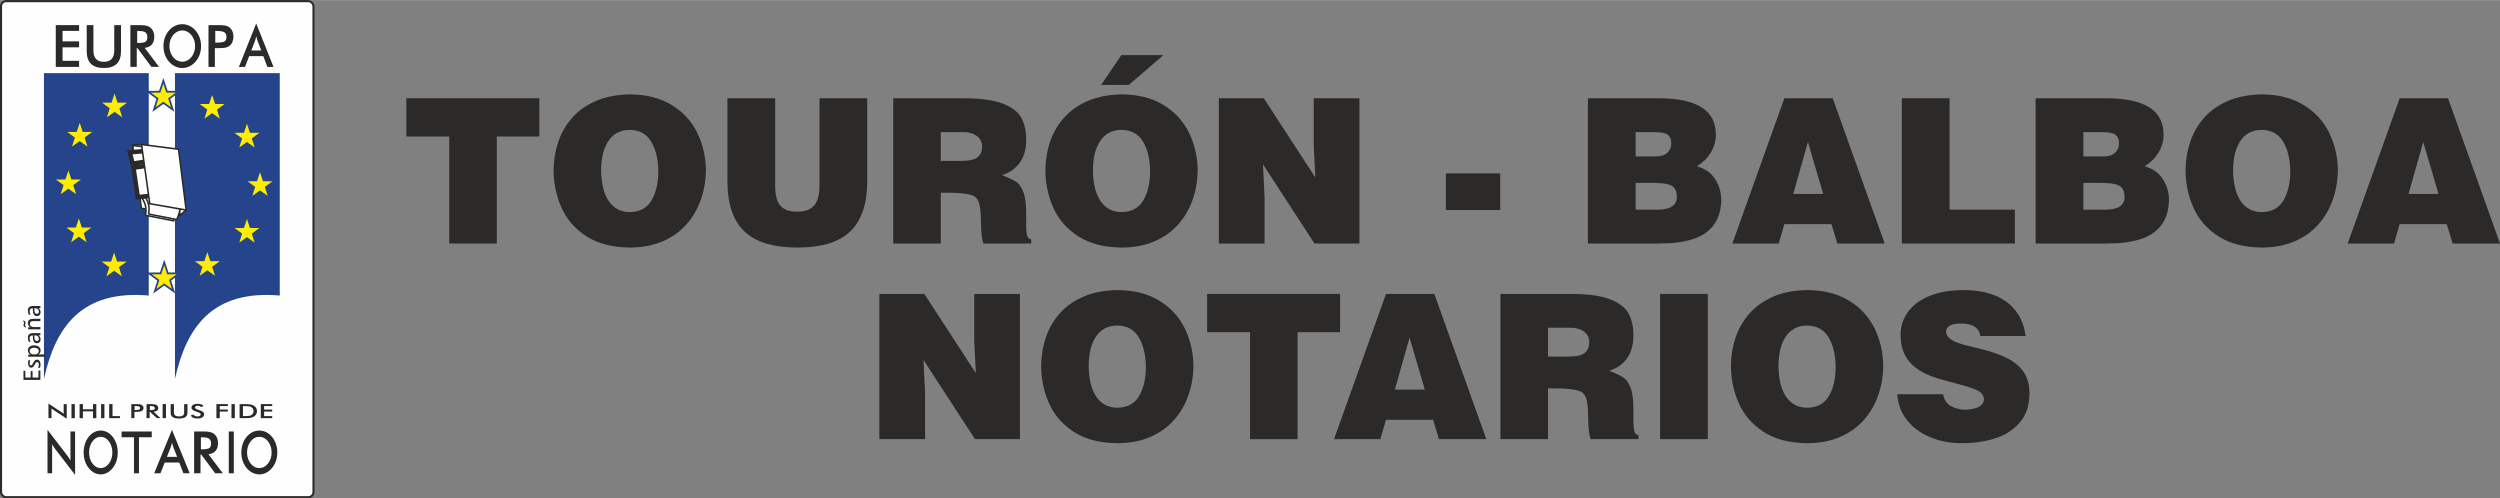 <?xml version="1.0" encoding="UTF-8"?>
<!DOCTYPE svg PUBLIC "-//W3C//DTD SVG 1.1//EN" "http://www.w3.org/Graphics/SVG/1.1/DTD/svg11.dtd">
<!-- Creator: CorelDRAW X8 -->
<svg xmlns="http://www.w3.org/2000/svg" xml:space="preserve" width="301px" height="60px" version="1.1" style="shape-rendering:geometricPrecision; text-rendering:geometricPrecision; image-rendering:optimizeQuality; fill-rule:evenodd; clip-rule:evenodd"
viewBox="0 0 223276 44489"
 xmlns:xlink="http://www.w3.org/1999/xlink">
 <rect x="0" y="0" width="223276" height="44489" fill="#808080" stroke="none"/>
 <defs>
  <style type="text/css">
   <![CDATA[
    .str1 {stroke:#26448C;stroke-width:318.601}
    .str6 {stroke:#2B2A29;stroke-width:404.623}
    .str2 {stroke:#2B2A29;stroke-width:140.715}
    .str7 {stroke:#2B2A29;stroke-width:140.715}
    .str5 {stroke:#2B2A29;stroke-width:140.715}
    .str4 {stroke:#2B2A29;stroke-width:140.715}
    .str3 {stroke:#2B2A29;stroke-width:140.715}
    .str0 {stroke:#2B2A29;stroke-width:185.319}
    .fil2 {fill:none}
    .fil6 {fill:none;fill-rule:nonzero}
    .fil0 {fill:#FEFEFE}
    .fil5 {fill:#2B2A29}
    .fil3 {fill:#FFED00}
    .fil1 {fill:#26448C}
    .fil4 {fill:#2B2A29;fill-rule:nonzero}
   ]]>
  </style>
 </defs>
 <g id="Capa_x0020_1">
  <g id="_1893109139680">
   <rect class="fil0 str0" x="92" y="92" width="27904" height="44304" rx="466" ry="466"/>
   <path class="fil1" d="M13286 6524l-9360 0 0 27304c1031,-4666 3377,-7958 9360,-7443l0 -19861z"/>
   <path class="fil1" d="M24986 6524l-9360 0 0 27304c1031,-4666 3377,-7958 9360,-7443l0 -19861z"/>
   <g>
    <g>
     <polygon class="fil2 str1" points="10232,8355 10498,9158 11344,9163 10662,9664 10920,10471 10232,9978 9544,10471 9801,9664 9119,9163 9965,9158 "/>
     <polygon id="1" class="fil3" points="10232,8355 10498,9158 11344,9163 10662,9664 10920,10471 10232,9978 9544,10471 9801,9664 9119,9163 9965,9158 "/>
    </g>
    <g>
     <polygon class="fil2 str1" points="14588,7457 14854,8261 15701,8266 15019,8767 15275,9574 14588,9080 13901,9574 14157,8767 13475,8266 14322,8261 "/>
     <polygon id="1" class="fil3" points="14588,7457 14854,8261 15701,8266 15019,8767 15275,9574 14588,9080 13901,9574 14157,8767 13475,8266 14322,8261 "/>
    </g>
    <g>
     <polygon class="fil2 str1" points="18944,8472 19211,9275 20056,9280 19375,9781 19632,10588 18944,10094 18256,10588 18513,9781 17832,9280 18678,9275 "/>
     <polygon id="1" class="fil3" points="18944,8472 19211,9275 20056,9280 19375,9781 19632,10588 18944,10094 18256,10588 18513,9781 17832,9280 18678,9275 "/>
    </g>
    <g>
     <polygon class="fil2 str1" points="22056,11045 22322,11849 23168,11854 22486,12355 22743,13161 22056,12668 21368,13161 21624,12355 20943,11854 21789,11849 "/>
     <polygon id="1" class="fil3" points="22056,11045 22322,11849 23168,11854 22486,12355 22743,13161 22056,12668 21368,13161 21624,12355 20943,11854 21789,11849 "/>
    </g>
    <g>
     <polygon class="fil2 str1" points="23222,15374 23489,16177 24335,16182 23653,16684 23910,17490 23222,16996 22535,17490 22792,16684 22110,16182 22956,16177 "/>
     <polygon id="1" class="fil3" points="23222,15374 23489,16177 24335,16182 23653,16684 23910,17490 23222,16996 22535,17490 22792,16684 22110,16182 22956,16177 "/>
    </g>
    <g>
     <polygon class="fil2 str1" points="22056,19546 22322,20350 23168,20354 22486,20856 22743,21662 22056,21169 21368,21662 21624,20856 20943,20354 21789,20350 "/>
     <polygon id="1" class="fil3" points="22056,19546 22322,20350 23168,20354 22486,20856 22743,21662 22056,21169 21368,21662 21624,20856 20943,20354 21789,20350 "/>
    </g>
    <g>
     <polygon class="fil2 str1" points="18516,22510 18783,23313 19629,23318 18947,23820 19204,24626 18516,24132 17829,24626 18085,23820 17404,23318 18250,23313 "/>
     <polygon id="1" class="fil3" points="18516,22510 18783,23313 19629,23318 18947,23820 19204,24626 18516,24132 17829,24626 18085,23820 17404,23318 18250,23313 "/>
    </g>
    <g>
     <polygon class="fil2 str1" points="14666,23679 14932,24483 15778,24488 15096,24989 15353,25795 14666,25302 13978,25795 14235,24989 13553,24488 14399,24483 "/>
     <polygon id="1" class="fil3" points="14666,23679 14932,24483 15778,24488 15096,24989 15353,25795 14666,25302 13978,25795 14235,24989 13553,24488 14399,24483 "/>
    </g>
    <g>
     <polygon class="fil2 str1" points="10193,22548 10459,23352 11306,23357 10624,23858 10880,24665 10193,24171 9505,24665 9762,23858 9080,23357 9927,23352 "/>
     <polygon id="1" class="fil3" points="10193,22548 10459,23352 11306,23357 10624,23858 10880,24665 10193,24171 9505,24665 9762,23858 9080,23357 9927,23352 "/>
    </g>
    <g>
     <polygon class="fil2 str1" points="7043,19507 7309,20310 8155,20316 7473,20817 7730,21623 7043,21130 6355,21623 6611,20817 5930,20316 6776,20310 "/>
     <polygon id="1" class="fil3" points="7043,19507 7309,20310 8155,20316 7473,20817 7730,21623 7043,21130 6355,21623 6611,20817 5930,20316 6776,20310 "/>
    </g>
    <g>
     <polygon class="fil2 str1" points="6109,15217 6375,16021 7222,16026 6540,16527 6797,17334 6109,16841 5422,17334 5679,16527 4997,16026 5843,16021 "/>
     <polygon id="1" class="fil3" points="6109,15217 6375,16021 7222,16026 6540,16527 6797,17334 6109,16841 5422,17334 5679,16527 4997,16026 5843,16021 "/>
    </g>
    <g>
     <polygon class="fil2 str1" points="7120,10967 7387,11771 8233,11775 7551,12277 7808,13083 7120,12590 6433,13083 6690,12277 6008,11775 6854,11771 "/>
     <polygon id="1" class="fil3" points="7120,10967 7387,11771 8233,11775 7551,12277 7808,13083 7120,12590 6433,13083 6690,12277 6008,11775 6854,11771 "/>
    </g>
   </g>
   <polygon class="fil4" points="4981,5966 4981,2234 7064,2234 7064,2751 5587,2751 5587,3685 7064,3685 7064,4218 5587,4218 5587,5424 7064,5424 7064,5966 "/>
   <path class="fil4" d="M7744 2234l600 0 0 2266c0,336 78,590 233,758 156,170 388,254 698,254 307,0 538,-84 695,-254 155,-168 233,-422 233,-758l0 -2266 605 0 0 2322c0,504 -127,883 -382,1134 -255,250 -640,376 -1153,376 -513,0 -896,-126 -1149,-375 -253,-250 -380,-628 -380,-1135l0 -2322z"/>
   <path class="fil4" d="M12250 3826l111 0c320,0 534,-37 639,-112 105,-75 158,-207 158,-398 0,-205 -57,-349 -170,-434 -112,-84 -322,-126 -627,-126l-111 0 0 1070zm-36 470l0 1670 -570 0 0 -3732 846 0c248,0 440,16 578,49 136,32 253,85 349,160 116,90 205,207 268,350 63,142 94,298 94,468 0,299 -72,533 -216,702 -145,169 -358,271 -640,305l1284 1698 -683 0 -1243 -1670 -67 0z"/>
   <path class="fil4" d="M17426 4108c0,-189 -29,-368 -87,-538 -58,-169 -141,-321 -250,-453 -106,-131 -229,-232 -368,-302 -140,-70 -288,-106 -442,-106 -154,0 -301,35 -441,104 -139,70 -264,171 -373,304 -108,131 -192,281 -249,451 -57,169 -86,350 -86,540 0,189 29,367 86,535 57,168 141,319 249,451 109,133 232,234 372,303 139,70 286,105 442,105 154,0 299,-35 437,-105 139,-69 263,-170 373,-303 109,-132 192,-283 250,-452 58,-169 87,-347 87,-534zm532 0c0,265 -41,516 -125,752 -84,236 -206,447 -366,632 -162,185 -344,327 -548,425 -203,99 -417,149 -640,149 -226,0 -441,-50 -647,-149 -206,-100 -386,-241 -544,-425 -161,-185 -283,-395 -365,-630 -83,-234 -125,-485 -125,-754 0,-267 42,-518 125,-754 82,-237 204,-448 365,-635 160,-186 342,-327 545,-423 203,-97 419,-145 646,-145 227,0 441,48 643,145 203,96 385,237 545,423 160,188 282,402 366,638 84,238 125,487 125,751z"/>
   <path class="fil4" d="M19226 3795l157 0c336,0 560,-37 673,-110 112,-73 168,-202 168,-387 0,-199 -60,-338 -180,-420 -120,-81 -341,-122 -661,-122l-157 0 0 1039zm-36 495l0 1676 -569 0 0 -3732 917 0c273,0 473,15 601,45 128,29 240,79 336,147 118,86 209,203 276,349 66,147 99,309 99,485 0,178 -33,341 -99,490 -67,150 -158,268 -276,352 -96,68 -208,116 -336,145 -128,29 -328,43 -601,43l-119 0 -229 0z"/>
   <path class="fil4" d="M22444 4499l890 0 -328 -850c-18,-54 -38,-117 -58,-187 -20,-71 -41,-149 -61,-236 -17,82 -36,158 -56,228 -20,70 -40,136 -60,195l-327 850zm1435 1467l-362 -960 -1265 0 -371 960 -545 0 1546 -3878 1545 3878 -548 0z"/>
   <polygon class="fil4" points="2098,33921 2098,33104 2261,33104 2261,33710 2739,33710 2739,33136 2909,33136 2909,33710 3433,33710 3433,33084 3607,33084 3607,33921 "/>
   <path id="1" class="fil4" d="M2543 32157l166 9c-21,43 -36,89 -47,135 -11,47 -16,94 -16,141 0,55 11,99 34,133 22,33 53,50 90,50 34,0 63,-14 90,-41 26,-27 59,-84 100,-170 53,-115 104,-194 154,-237 51,-43 111,-65 182,-65 99,0 178,39 237,119 58,79 87,188 87,324 0,49 -4,98 -13,147 -10,48 -23,95 -41,140l-170 -6c25,-49 43,-99 56,-148 12,-49 18,-96 18,-142 0,-66 -14,-119 -43,-158 -29,-39 -67,-59 -116,-59 -36,0 -67,12 -94,35 -26,23 -59,78 -102,163 -55,115 -107,194 -156,236 -48,43 -104,64 -170,64 -86,0 -155,-36 -207,-108 -53,-73 -80,-169 -80,-290 0,-43 4,-88 10,-134 7,-46 17,-92 31,-138z"/>
   <path id="2" class="fil4" d="M3431 31648l631 0 0 202 -1547 0 0 -183 212 0c-77,-42 -136,-96 -177,-162 -40,-66 -61,-140 -61,-223 0,-134 51,-242 152,-325 101,-83 233,-124 398,-124 179,0 321,42 427,125 106,84 159,195 159,333 0,77 -17,146 -49,206 -33,61 -81,111 -145,151zm-378 -602c-125,0 -223,26 -294,78 -71,52 -107,123 -107,214 0,92 37,168 110,225 74,57 171,85 293,85 127,0 227,-27 300,-82 74,-55 111,-128 111,-220 0,-92 -37,-165 -111,-219 -74,-54 -175,-81 -302,-81z"/>
   <path id="3" class="fil4" d="M3068 30074c0,120 19,212 57,275 38,64 93,96 165,96 54,0 99,-18 134,-54 35,-36 52,-84 52,-141 0,-92 -29,-165 -89,-220 -59,-56 -139,-83 -239,-83l-80 0 0 127zm-125 -329l664 0 0 187 -183 0c67,42 117,94 150,156 32,61 48,133 48,214 0,103 -29,186 -89,250 -59,63 -137,95 -232,95 -119,0 -211,-48 -274,-144 -62,-96 -94,-235 -94,-415l0 -141 -22 0c-84,0 -150,24 -198,71 -47,47 -71,113 -71,195 0,48 7,96 22,146 15,51 38,102 69,155l-166 3c-26,-55 -45,-112 -58,-172 -13,-60 -20,-125 -20,-194 0,-135 38,-236 114,-304 75,-68 190,-102 340,-102z"/>
   <path id="4" class="fil4" d="M2948 28466l659 0 0 203 -614 0c-111,0 -195,20 -249,59 -53,40 -80,101 -80,184 0,91 33,162 102,214 68,52 163,78 285,78l556 0 0 202 -1092 0 0 -185 202 0c-75,-40 -133,-92 -170,-156 -39,-64 -58,-138 -58,-224 0,-123 39,-216 117,-280 78,-63 192,-95 342,-95zm-872 238l0 -96c71,18 123,45 158,80 35,34 53,77 53,129 0,11 -1,22 -3,34 -1,11 -4,24 -8,38l-31 103c-4,13 -7,25 -8,34 -1,9 -2,17 -2,24 0,23 6,43 19,58 13,16 32,30 59,39l0 98c-70,-18 -123,-44 -158,-79 -35,-34 -53,-79 -53,-132 0,-14 1,-26 2,-38 1,-11 4,-21 7,-31l33 -104c3,-10 6,-20 8,-29 2,-10 2,-19 2,-29 0,-23 -6,-43 -19,-59 -13,-17 -33,-31 -59,-40z"/>
   <path id="5" class="fil4" d="M3068 27649c0,120 19,213 57,276 38,64 93,96 165,96 54,0 99,-18 134,-54 35,-36 52,-84 52,-141 0,-92 -29,-165 -89,-220 -59,-56 -139,-83 -239,-83l-80 0 0 126zm-125 -328l664 0 0 187 -183 0c67,42 117,94 150,155 32,62 48,134 48,215 0,103 -29,186 -89,250 -59,63 -137,95 -232,95 -119,0 -211,-48 -274,-144 -62,-96 -94,-235 -94,-416l0 -140 -22 0c-84,0 -150,24 -198,70 -47,48 -71,114 -71,196 0,48 7,96 22,146 15,50 38,102 69,155l-166 3c-26,-55 -45,-112 -58,-172 -13,-60 -20,-125 -20,-194 0,-135 38,-236 114,-305 75,-67 190,-101 340,-101z"/>
   <path class="fil4" d="M4327 37337l0 -1304 1161 766c32,22 64,45 97,70 32,24 66,52 102,83l0 -870 274 0 0 1304 -1185 -781c-31,-22 -62,-43 -92,-67 -29,-24 -57,-48 -84,-74l0 873 -273 0z"/>
   <polygon id="1" class="fil4" points="6386,37337 6386,36082 6683,36082 6683,37337 "/>
   <polygon id="2" class="fil4" points="7110,37337 7110,36082 7406,36082 7406,36545 8306,36545 8306,36082 8603,36082 8603,37337 8306,37337 8306,36728 7406,36728 7406,37337 "/>
   <polygon id="3" class="fil4" points="9028,37337 9028,36082 9325,36082 9325,37337 "/>
   <polygon id="4" class="fil4" points="9752,37337 9752,36082 10049,36082 10049,37154 10713,37154 10713,37337 "/>
   <path id="5" class="fil4" d="M12023 36607l76 0c166,0 275,-13 331,-37 54,-25 82,-68 82,-131 0,-66 -30,-113 -89,-141 -58,-27 -166,-41 -324,-41l-76 0 0 350zm-18 166l0 564 -278 0 0 -1255 449 0c133,0 231,5 295,15 62,9 117,26 164,49 58,29 102,69 135,118 32,49 49,104 49,163 0,60 -17,114 -49,165 -33,50 -77,90 -135,118 -47,23 -102,39 -164,49 -64,10 -162,14 -295,14l-59 0 -112 0z"/>
   <path id="6" class="fil4" d="M13384 36617l55 0c157,0 261,-12 313,-37 51,-26 77,-70 77,-134 0,-69 -27,-118 -83,-146 -55,-28 -158,-43 -307,-43l-55 0 0 360zm-18 158l0 562 -278 0 0 -1255 414 0c121,0 215,5 283,17 67,10 124,28 171,53 57,30 101,70 131,117 31,49 47,101 47,158 0,101 -36,179 -107,236 -70,57 -175,91 -313,103l629 571 -335 0 -608 -562 -34 0z"/>
   <polygon id="7" class="fil4" points="14525,37337 14525,36082 14822,36082 14822,37337 "/>
   <path id="8" class="fil4" d="M15242 36082l293 0 0 762c0,113 38,198 115,255 76,57 190,85 342,85 150,0 264,-28 340,-85 76,-57 114,-142 114,-255l0 -762 297 0 0 781c0,170 -63,296 -187,381 -125,84 -314,126 -565,126 -252,0 -439,-42 -563,-126 -124,-84 -186,-211 -186,-381l0 -781z"/>
   <path id="9" class="fil4" d="M17047 37086l238 -76c22,56 63,99 123,128 60,30 137,44 230,44 89,0 158,-17 211,-50 52,-34 78,-79 78,-136 0,-73 -89,-139 -268,-197 -24,-8 -44,-14 -57,-18 -202,-68 -336,-129 -403,-183 -67,-55 -101,-122 -101,-201 0,-102 51,-185 152,-248 102,-64 234,-95 398,-95 135,0 248,17 339,54 90,35 153,86 188,153l-231 82c-38,-39 -77,-68 -121,-86 -44,-19 -94,-28 -151,-28 -80,0 -144,14 -191,43 -47,29 -71,67 -71,115 0,75 104,146 311,211 15,5 28,9 37,12 181,57 305,113 372,168 68,54 101,122 101,204 0,119 -54,213 -163,283 -109,70 -257,105 -442,105 -156,0 -284,-24 -383,-74 -100,-49 -165,-119 -196,-210z"/>
   <polygon id="10" class="fil4" points="19328,37337 19328,36082 20348,36082 20348,36256 19625,36256 19625,36568 20348,36568 20348,36747 19625,36747 19625,37337 "/>
   <polygon id="11" class="fil4" points="20675,37337 20675,36082 20972,36082 20972,37337 "/>
   <path id="12" class="fil4" d="M21696 37153l250 0c137,0 240,-7 309,-19 69,-13 129,-34 180,-64 69,-40 121,-91 155,-151 35,-61 52,-131 52,-210 0,-81 -17,-151 -52,-211 -34,-60 -86,-111 -155,-152 -52,-29 -114,-50 -186,-63 -72,-12 -185,-19 -338,-19l-108 0 -107 0 0 889zm-297 184l0 -1255 401 0c260,0 444,9 550,27 107,18 199,48 280,90 105,56 185,127 240,214 54,86 82,186 82,297 0,112 -28,210 -82,297 -55,85 -135,156 -240,212 -81,42 -171,73 -274,91 -102,18 -261,27 -476,27l-80 0 -401 0z"/>
   <polygon id="13" class="fil4" points="23292,37337 23292,36082 24313,36082 24313,36256 23589,36256 23589,36570 24313,36570 24313,36749 23589,36749 23589,37154 24313,37154 24313,37337 "/>
   <g>
    <path class="fil4" d="M4243 42260l0 -3879 1751 2280c48,65 97,134 146,207 49,73 100,156 154,247l0 -2588 413 0 0 3879 -1786 -2323c-47,-64 -94,-129 -138,-200 -45,-69 -87,-142 -127,-219l0 2596 -413 0z"/>
    <path class="fil4" d="M10035 40401c0,-188 -27,-368 -79,-537 -52,-170 -128,-321 -226,-454 -97,-131 -208,-231 -334,-301 -127,-71 -260,-106 -400,-106 -140,0 -274,34 -401,104 -126,69 -239,170 -337,303 -98,131 -174,281 -226,451 -52,170 -78,350 -78,540 0,189 26,368 78,535 52,168 128,319 226,451 98,133 211,234 337,303 126,71 259,105 401,105 139,0 270,-34 396,-105 125,-69 238,-170 338,-303 98,-132 174,-283 226,-452 52,-169 79,-346 79,-534zm483 0c0,266 -39,516 -114,752 -77,236 -187,447 -333,633 -146,185 -311,327 -495,425 -185,98 -378,148 -580,148 -205,0 -401,-50 -587,-149 -186,-100 -350,-241 -493,-424 -145,-186 -256,-396 -331,-630 -75,-234 -113,-486 -113,-755 0,-267 38,-518 113,-754 75,-237 186,-448 331,-635 146,-185 310,-326 494,-423 184,-96 380,-145 586,-145 205,0 399,49 583,145 183,97 348,238 492,423 146,189 256,402 333,638 75,238 114,488 114,751z"/>
    <polygon class="fil5" points="12412,39043 12412,42260 11964,42260 11964,39043 10859,39043 10859,38528 13552,38528 13552,39043 "/>
    <path class="fil4" d="M14907 40793l914 0 -336 -851c-20,-54 -40,-116 -60,-187 -21,-71 -42,-149 -63,-236 -18,82 -37,158 -57,228 -21,71 -41,136 -62,195l-336 851zm1473 1467l-371 -961 -1299 0 -380 961 -560 0 1587 -3879 1585 3879 -562 0z"/>
    <path class="fil4" d="M17944 40120l111 0c320,0 534,-38 639,-113 105,-75 158,-207 158,-398 0,-204 -56,-349 -169,-433 -113,-85 -323,-127 -628,-127l-111 0 0 1071zm-37 469l0 1671 -569 0 0 -3733 846 0c248,0 440,17 578,49 136,33 253,85 350,160 115,91 204,207 267,350 63,143 94,298 94,469 0,298 -72,532 -216,702 -145,169 -358,271 -640,305l1284 1698 -684 0 -1242 -1671 -68 0z"/>
    <polygon class="fil4" points="20433,42260 20433,38527 20880,38527 20880,42260 "/>
    <path class="fil4" d="M24258 40401c0,-188 -27,-368 -83,-537 -55,-170 -135,-321 -239,-454 -101,-131 -219,-231 -352,-301 -134,-71 -275,-106 -422,-106 -148,0 -289,34 -423,104 -133,69 -252,170 -356,303 -104,131 -183,281 -238,451 -55,170 -82,350 -82,540 0,189 27,368 82,535 55,168 134,319 238,451 104,133 222,234 356,303 132,71 274,105 423,105 146,0 285,-34 418,-105 132,-69 251,-170 356,-303 104,-132 184,-283 239,-452 56,-169 83,-346 83,-534zm509 0c0,266 -39,516 -120,752 -80,236 -197,447 -350,633 -155,185 -329,327 -524,425 -194,98 -398,148 -611,148 -216,0 -423,-50 -620,-149 -196,-100 -369,-241 -520,-424 -153,-186 -270,-396 -349,-630 -79,-234 -119,-486 -119,-755 0,-267 40,-518 119,-754 79,-237 196,-448 349,-635 154,-185 327,-326 522,-423 194,-96 400,-145 618,-145 216,0 421,49 615,145 193,97 367,238 520,423 153,189 270,402 350,638 81,238 120,488 120,751z"/>
   </g>
   <path class="fil0 str2" d="M16076 19214l495 -424 -165 -958c0,0 -2131,-4365 -2296,-4365 -165,0 -1433,-571 -1433,-571l-771 55 275 350 2572 5341 1323 572z"/>
   <polygon class="fil0 str3" points="11850,12986 12629,18589 16076,19194 15355,13435 "/>
   <path class="fil0 str4" d="M12989 19214c894,165 1623,331 2517,497 245,-565 471,-1130 129,-1695 -1035,-172 -2070,-344 -3105,-515 457,520 591,1094 459,1713z"/>
   <path class="fil0 str5" d="M13265 19103c894,165 1623,332 2517,497 245,-565 471,-1130 128,-1694 -1035,-172 -2069,-344 -3104,-516 456,521 591,1094 459,1713z"/>
   <g>
    <polygon class="fil0" points="13136,14793 11918,14966 12304,17594 13632,17467 "/>
    <polygon id="1" class="fil6 str6" points="13136,14793 11918,14966 12304,17594 13632,17467 "/>
   </g>
   <g>
    <polygon class="fil0" points="12885,13485 11593,13596 11841,14609 13316,14369 "/>
    <polygon id="1" class="fil6 str6" points="12885,13485 11593,13596 11841,14609 13316,14369 "/>
   </g>
   <polygon class="fil0 str7" points="12640,12896 13375,18182 16627,18753 15947,13320 "/>
  </g>
  <polygon class="fil4" points="36291,8766 48166,8766 48166,12185 44369,12185 44369,21739 40123,21739 40123,12185 36291,12185 "/>
  <path id="1" class="fil4" d="M56223 8424c1476,0 2720,309 3743,930 1019,618 1781,1439 2285,2456 504,1020 768,2117 792,3292 0,948 -148,1848 -441,2696 -294,849 -729,1596 -1299,2237 -572,645 -1283,1149 -2138,1515 -855,365 -1823,549 -2905,549 -1590,-13 -2894,-355 -3917,-1023 -1020,-672 -1760,-1533 -2216,-2585 -459,-1052 -687,-2171 -687,-3355 18,-912 168,-1767 447,-2561 282,-798 705,-1503 1265,-2124 564,-621 1272,-1106 2123,-1466 852,-357 1836,-543 2948,-561zm0 3167c-503,0 -947,135 -1328,407 -384,273 -681,684 -894,1236 -210,552 -315,1221 -315,2006 22,1197 255,2112 705,2744 450,633 1070,948 1869,948 875,-18 1511,-354 1910,-1014 395,-656 605,-1496 626,-2513 0,-1124 -207,-2039 -623,-2743 -414,-705 -1065,-1062 -1950,-1071z"/>
  <path id="2" class="fil4" d="M64967 8766l4264 0 0 7806c0,537 64,974 189,1311 126,338 330,593 618,761 285,168 669,252 1155,252 716,0 1229,-192 1535,-573 309,-384 462,-966 462,-1751l0 -7806 4264 0 0 7377c0,1065 -135,1979 -408,2741 -273,765 -672,1382 -1196,1853 -528,471 -1173,816 -1941,1035 -767,218 -1660,327 -2680,327 -1023,0 -1920,-109 -2687,-322 -771,-213 -1421,-554 -1952,-1022 -534,-471 -939,-1086 -1212,-1850 -273,-765 -411,-1686 -411,-2762l0 -7377z"/>
  <path id="3" class="fil4" d="M84021 11789l0 2573 1781 0c750,0 1257,-114 1518,-342 261,-228 390,-534 390,-918 0,-420 -160,-743 -475,-971 -314,-228 -707,-342 -1184,-342l-2030 0zm-4246 -3023l6279 0c1536,0 2717,165 3539,492 822,327 1367,759 1643,1289 276,531 414,1167 414,1904 0,873 -201,1578 -606,2112 -405,537 -926,888 -1568,1055 597,243 1022,447 1280,612 255,168 468,468 639,909 171,440 255,1085 255,1937l0 1008c0,464 33,794 99,986 66,195 183,291 354,291l0 378 -4282 0c-105,-348 -165,-765 -186,-1245 -21,-483 -39,-951 -54,-1403 -18,-453 -82,-819 -189,-1101 -111,-282 -312,-471 -600,-569 -447,-144 -1161,-217 -2141,-217l-630 0 0 4535 -4246 0 0 -12973z"/>
  <path id="4" class="fil4" d="M100146 8424c1475,0 2719,309 3742,930 1020,618 1781,1439 2285,2456 504,1020 768,2117 792,3292 0,948 -147,1848 -441,2696 -294,849 -729,1596 -1299,2237 -572,645 -1283,1149 -2138,1515 -854,365 -1823,549 -2905,549 -1590,-13 -2894,-355 -3917,-1023 -1019,-672 -1760,-1533 -2216,-2585 -458,-1052 -687,-2171 -687,-3355 18,-912 169,-1767 447,-2561 282,-798 705,-1503 1266,-2124 564,-621 1271,-1106 2123,-1466 851,-357 1835,-543 2948,-561zm0 3167c-504,0 -948,135 -1329,407 -384,273 -681,684 -894,1236 -209,552 -314,1221 -314,2006 21,1197 254,2112 704,2744 450,633 1071,948 1869,948 875,-18 1511,-354 1910,-1014 395,-656 606,-1496 626,-2513 0,-1124 -207,-2039 -623,-2743 -414,-705 -1065,-1062 -1949,-1071zm-1800 -4013l1800 -2663 3760 0 -3095 2663 -2465 0z"/>
  <polygon id="5" class="fil4" points="108854,8766 112869,8766 117472,15840 117328,12959 117328,8766 121412,8766 121412,21739 117397,21739 112797,14668 112938,17619 112938,21739 108854,21739 "/>
  <polygon id="6" class="fil4" points="129130,15477 133989,15477 133989,18752 129130,18752 "/>
  <path id="7" class="fil4" d="M141815 8766l6300 0c3419,0 5128,1080 5128,3239 0,581 -153,1121 -453,1616 -302,495 -717,903 -1241,1224 710,191 1250,566 1622,1130 369,561 555,1206 555,1931 -30,912 -264,1652 -702,2219 -441,570 -1064,981 -1868,1233 -807,255 -1784,381 -2936,381l-6405 0 0 -12973zm4264 3023l0 2177 1778 0c459,0 807,-108 1047,-327 240,-219 360,-495 360,-828 0,-362 -102,-623 -309,-782 -204,-159 -618,-240 -1242,-240l-1634 0zm0 4534l0 2393 1958 0c1151,0 1728,-384 1728,-1152 -16,-347 -91,-608 -228,-782 -138,-174 -369,-294 -693,-360 -324,-66 -801,-99 -1433,-99l-1332 0z"/>
  <path id="8" class="fil4" d="M159361 8766l4318 0 4642 12973 -4228 0 -525 -1728 -4207 0 -504 1728 -4138 0 4642 -12973zm792 8547l2677 0 -1364 -4640 -1313 4640z"/>
  <polygon id="9" class="fil4" points="169853,8766 174118,8766 174118,18716 179947,18716 179947,21739 169853,21739 "/>
  <path id="10" class="fil4" d="M181801 8766l6300 0c3419,0 5128,1080 5128,3239 0,581 -153,1121 -453,1616 -303,495 -717,903 -1241,1224 710,191 1250,566 1622,1130 369,561 555,1206 555,1931 -30,912 -264,1652 -702,2219 -441,570 -1064,981 -1868,1233 -807,255 -1784,381 -2936,381l-6405 0 0 -12973zm4264 3023l0 2177 1778 0c459,0 807,-108 1047,-327 240,-219 360,-495 360,-828 0,-362 -102,-623 -309,-782 -204,-159 -618,-240 -1242,-240l-1634 0zm0 4534l0 2393 1958 0c1151,0 1728,-384 1728,-1152 -16,-347 -91,-608 -228,-782 -138,-174 -369,-294 -693,-360 -324,-66 -801,-99 -1433,-99l-1332 0z"/>
  <path id="11" class="fil4" d="M201974 8424c1475,0 2719,309 3742,930 1020,618 1781,1439 2285,2456 504,1020 768,2117 792,3292 0,948 -147,1848 -441,2696 -294,849 -729,1596 -1299,2237 -572,645 -1283,1149 -2138,1515 -855,365 -1823,549 -2905,549 -1590,-13 -2894,-355 -3917,-1023 -1019,-672 -1760,-1533 -2216,-2585 -459,-1052 -687,-2171 -687,-3355 18,-912 168,-1767 447,-2561 282,-798 705,-1503 1266,-2124 564,-621 1271,-1106 2123,-1466 851,-357 1835,-543 2948,-561zm0 3167c-504,0 -948,135 -1329,407 -384,273 -681,684 -894,1236 -209,552 -314,1221 -314,2006 21,1197 254,2112 704,2744 450,633 1071,948 1869,948 875,-18 1511,-354 1910,-1014 395,-656 606,-1496 626,-2513 0,-1124 -207,-2039 -623,-2743 -414,-705 -1065,-1062 -1949,-1071z"/>
  <path id="12" class="fil4" d="M214316 8766l4318 0 4642 12973 -4228 0 -525 -1728 -4207 0 -504 1728 -4138 0 4642 -12973zm792 8547l2678 0 -1365 -4640 -1313 4640z"/>
  <polygon id="13" class="fil4" points="78536,26241 82551,26241 87154,33315 87010,30433 87010,26241 91094,26241 91094,39213 87079,39213 82479,32143 82620,35093 82620,39213 78536,39213 "/>
  <path id="14" class="fil4" d="M99767 25899c1475,0 2719,309 3742,930 1020,617 1781,1439 2285,2456 504,1019 768,2117 792,3292 0,948 -147,1847 -441,2696 -294,849 -729,1595 -1299,2237 -572,645 -1283,1148 -2138,1514 -855,366 -1823,549 -2905,549 -1590,-12 -2894,-354 -3917,-1022 -1019,-672 -1760,-1533 -2216,-2585 -459,-1053 -687,-2172 -687,-3356 18,-911 168,-1766 447,-2561 282,-797 705,-1502 1266,-2123 563,-621 1271,-1106 2122,-1466 852,-357 1836,-543 2949,-561zm0 3166c-504,0 -948,136 -1329,408 -384,273 -681,684 -894,1236 -209,552 -315,1221 -315,2006 22,1197 255,2111 705,2744 450,633 1071,947 1869,947 875,-18 1511,-353 1910,-1013 395,-657 606,-1497 626,-2513 0,-1125 -207,-2039 -623,-2744 -414,-705 -1065,-1062 -1949,-1071z"/>
  <polygon id="15" class="fil4" points="107809,26241 119684,26241 119684,29660 115887,29660 115887,39213 111641,39213 111641,29660 107809,29660 "/>
  <path id="16" class="fil4" d="M123783 26241l4318 0 4642 12972 -4228 0 -525 -1727 -4207 0 -504 1727 -4138 0 4642 -12972zm792 8546l2678 0 -1365 -4639 -1313 4639z"/>
  <path id="17" class="fil4" d="M138252 29263l0 2574 1781 0c750,0 1257,-114 1518,-342 261,-228 390,-534 390,-918 0,-420 -160,-744 -474,-972 -315,-227 -708,-342 -1185,-342l-2030 0zm-4246 -3022l6279 0c1536,0 2717,165 3539,492 822,326 1367,759 1643,1289 276,531 414,1167 414,1904 0,873 -201,1578 -606,2111 -405,537 -926,888 -1568,1056 597,243 1023,447 1280,612 255,168 468,468 639,908 171,441 255,1086 255,1937l0 1008c0,465 33,795 99,987 66,195 183,290 354,290l0 378 -4282 0c-105,-347 -165,-764 -186,-1244 -21,-483 -39,-951 -54,-1404 -18,-452 -81,-818 -189,-1100 -111,-282 -312,-471 -600,-570 -447,-144 -1161,-216 -2141,-216l-630 0 0 4534 -4246 0 0 -12972z"/>
  <polygon id="18" class="fil4" points="148259,26241 152524,26241 152524,39213 148259,39213 "/>
  <path id="19" class="fil4" d="M161373 25899c1475,0 2720,309 3742,930 1020,617 1781,1439 2285,2456 504,1019 768,2117 792,3292 0,948 -147,1847 -441,2696 -294,849 -729,1595 -1299,2237 -572,645 -1283,1148 -2137,1514 -855,366 -1824,549 -2906,549 -1590,-12 -2894,-354 -3917,-1022 -1019,-672 -1760,-1533 -2216,-2585 -458,-1053 -687,-2172 -687,-3356 18,-911 169,-1766 447,-2561 282,-797 705,-1502 1266,-2123 564,-621 1271,-1106 2123,-1466 851,-357 1835,-543 2948,-561zm0 3166c-504,0 -948,136 -1329,408 -384,273 -681,684 -893,1236 -210,552 -315,1221 -315,2006 21,1197 255,2111 704,2744 450,633 1071,947 1869,947 876,-18 1511,-353 1910,-1013 395,-657 606,-1497 626,-2513 0,-1125 -207,-2039 -623,-2744 -414,-705 -1065,-1062 -1949,-1071z"/>
  <path id="20" class="fil4" d="M176867 30001c-105,-743 -687,-1115 -1748,-1115 -840,0 -1278,234 -1314,701 0,226 90,417 270,582 180,168 420,306 720,420 297,111 630,213 998,300 366,87 714,168 1038,246 995,243 1817,531 2459,860 644,330 1133,750 1466,1257 333,507 498,1130 498,1874 -3,1056 -288,1916 -854,2582 -568,666 -1305,1145 -2214,1433 -911,288 -1898,432 -2959,432 -1044,0 -1995,-180 -2855,-542 -864,-364 -1554,-876 -2073,-1542 -521,-662 -803,-1427 -851,-2288l4090 0c90,510 333,867 726,1074 393,206 819,311 1272,311 1046,-54 1595,-347 1652,-884 0,-375 -201,-657 -600,-849 -399,-189 -1043,-398 -1934,-627 -810,-201 -1485,-395 -2030,-587 -543,-192 -1035,-444 -1473,-756 -441,-315 -785,-720 -1037,-1215 -249,-497 -375,-1106 -375,-1829 15,-749 243,-1424 687,-2024 443,-596 1091,-1067 1937,-1406 848,-339 1856,-510 3026,-510 680,0 1322,69 1928,210 602,138 1157,366 1664,686 504,318 926,744 1266,1278 338,534 560,1176 665,1928l-4045 0z"/>
 </g>
</svg>
